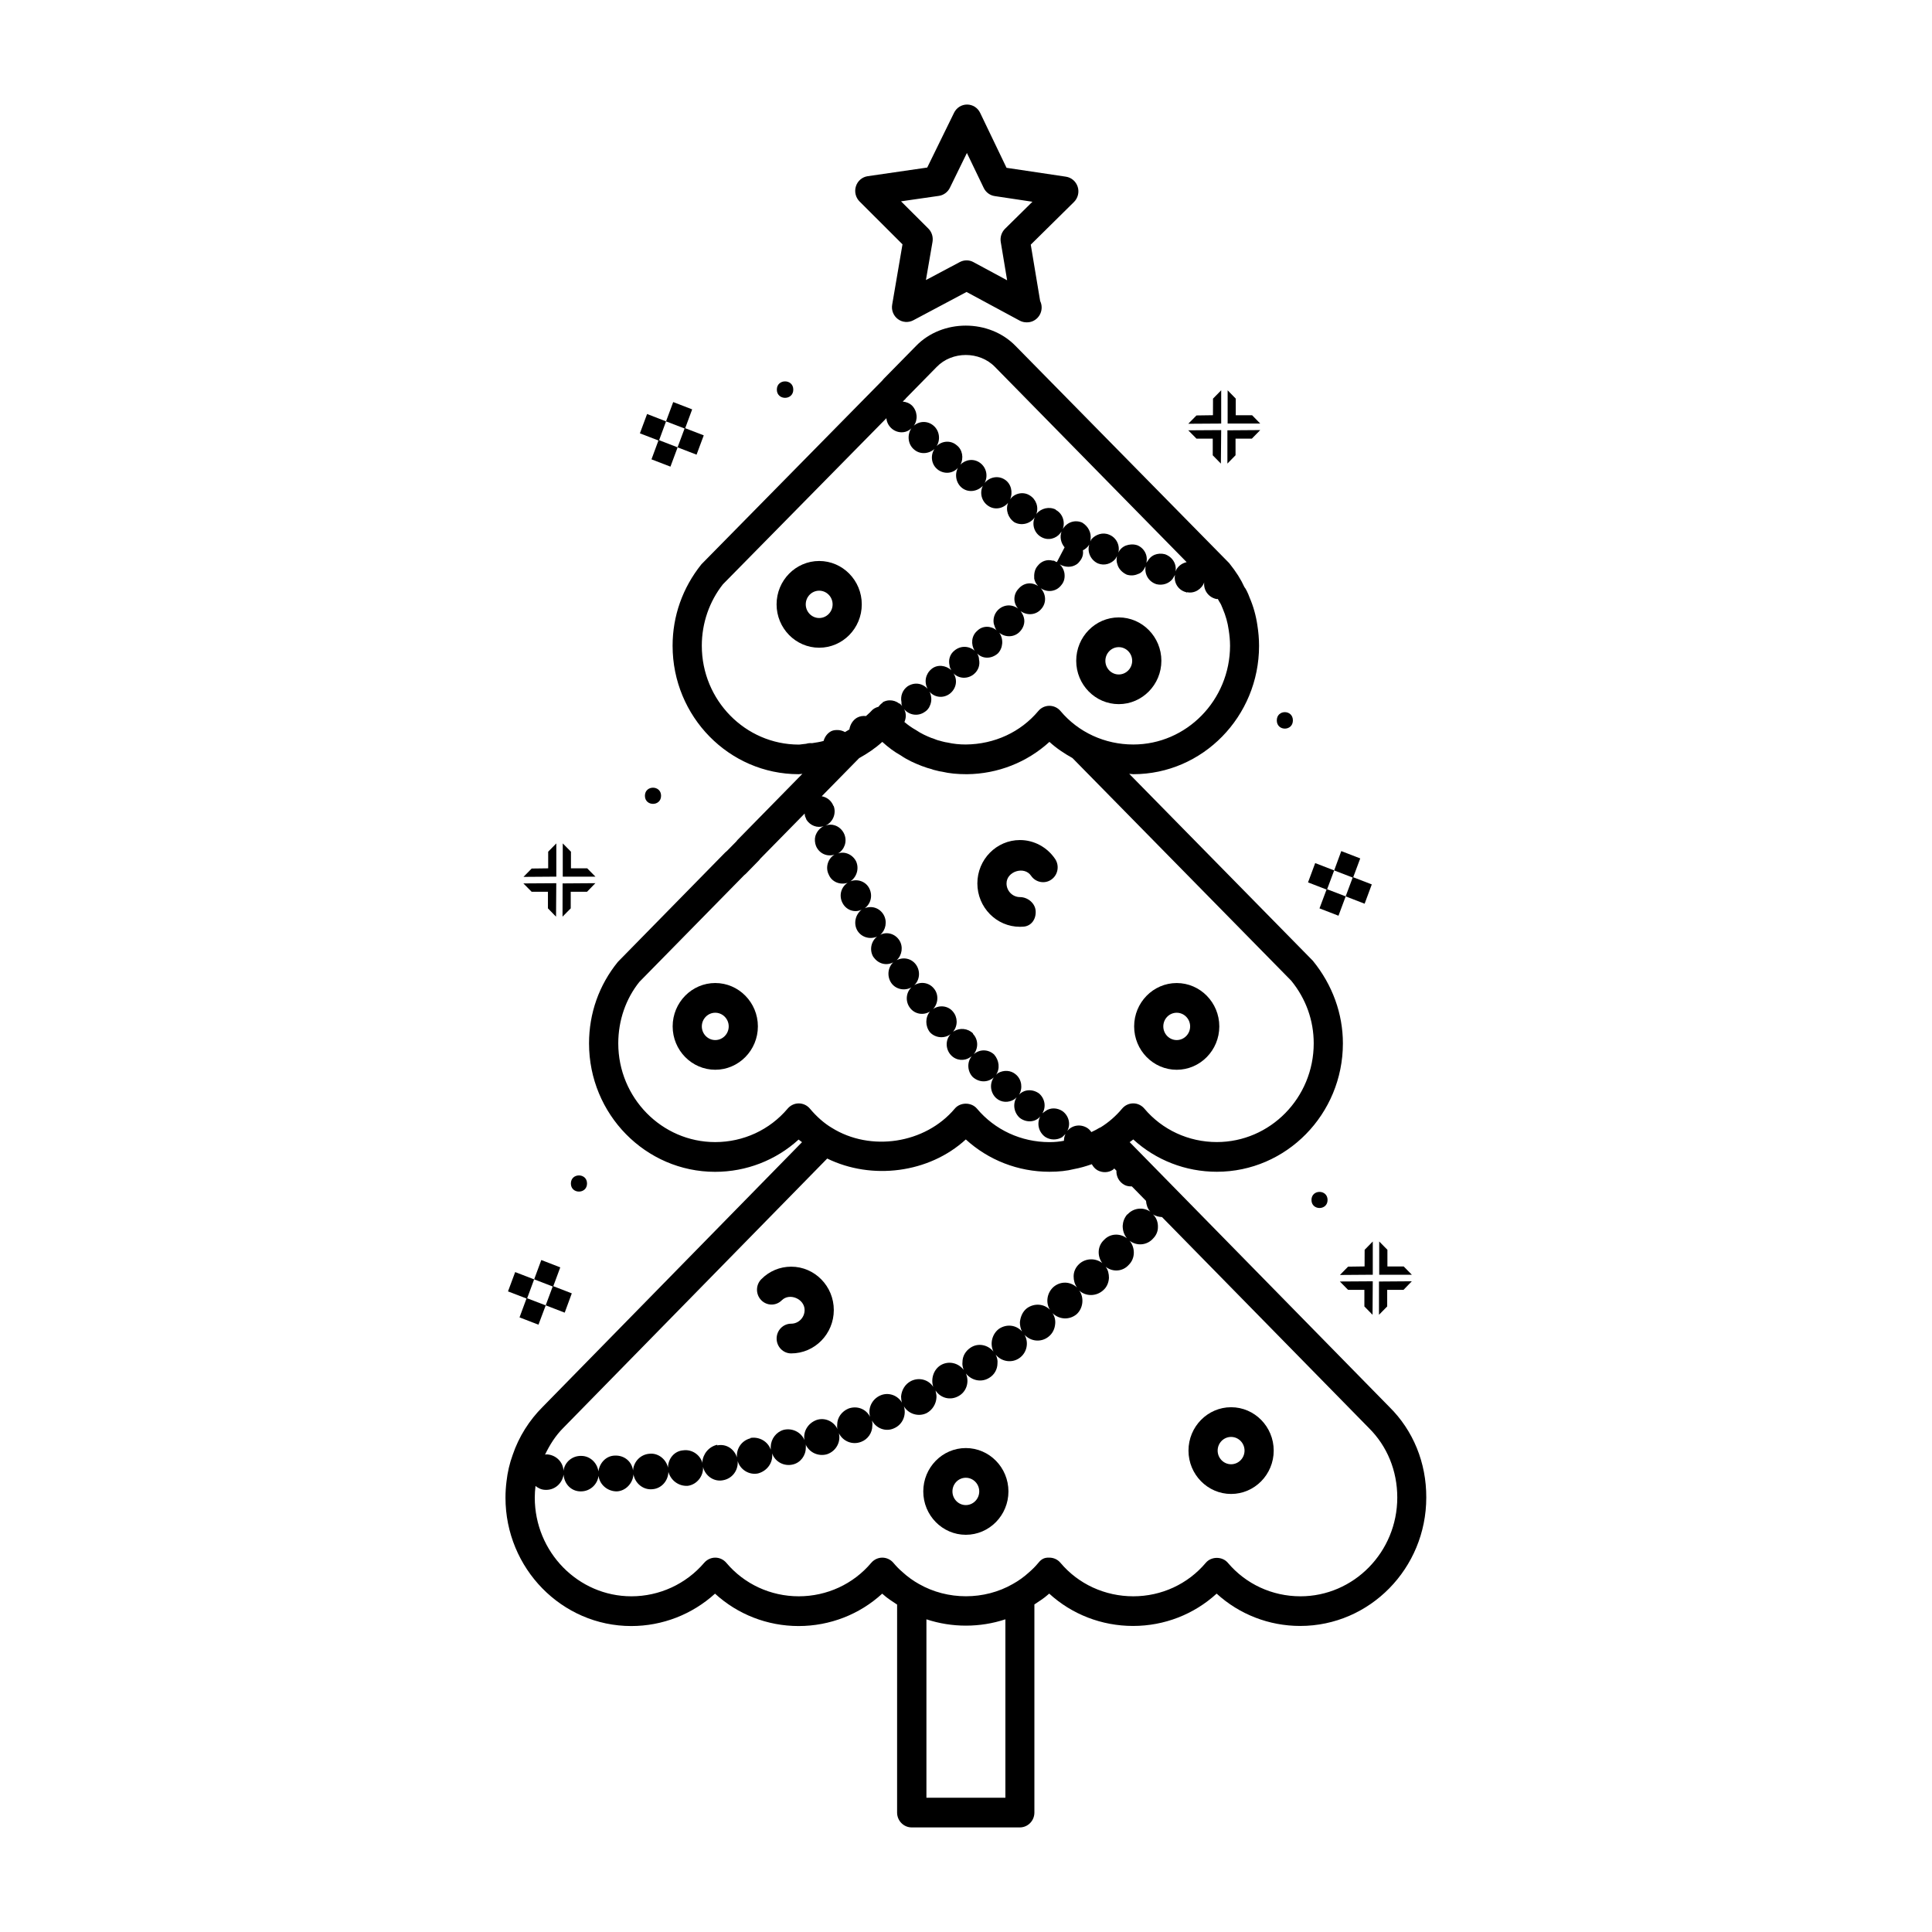 <?xml version="1.0" encoding="UTF-8"?>
<!-- Uploaded to: ICON Repo, www.svgrepo.com, Generator: ICON Repo Mixer Tools -->
<svg fill="#000000" width="800px" height="800px" version="1.1" viewBox="144 144 512 512" xmlns="http://www.w3.org/2000/svg">
 <g>
  <path d="m383.17 208.75-2.731 15.973c-0.262 1.473 0.332 2.969 1.52 3.848 1.172 0.875 2.746 1 4.062 0.316l14.129-7.512 14.074 7.59c0.574 0.309 1.188 0.457 1.812 0.457 0.047-0.008 0.109 0 0.148 0 2.133 0 3.863-1.762 3.863-3.938 0-0.613-0.141-1.195-0.395-1.715l-2.488-14.934 11.438-11.289c1.062-1.047 1.457-2.613 1-4.039-0.457-1.426-1.66-2.465-3.117-2.684l-15.742-2.352-6.992-14.562c-0.641-1.348-1.98-2.195-3.453-2.203h-0.016c-1.465 0-2.801 0.844-3.449 2.18l-7.109 14.516-15.77 2.289c-1.457 0.211-2.676 1.25-3.125 2.668-0.457 1.426-0.078 2.992 0.969 4.039zm9.652-12.844c1.242-0.18 2.34-0.984 2.906-2.141l4.512-9.227 4.457 9.258c0.551 1.164 1.645 1.977 2.891 2.164l10.02 1.504-7.273 7.172c-0.906 0.906-1.332 2.211-1.125 3.488l1.691 10.156-8.949-4.824c-0.551-0.309-1.172-0.457-1.793-0.457s-1.234 0.148-1.801 0.449l-8.98 4.769 1.754-10.156c0.203-1.273-0.195-2.582-1.109-3.488l-7.242-7.219z"/>
  <path d="m512.19 516.85-68.816-70.172c0.316-0.262 0.645-0.434 0.953-0.715 5.992 5.488 13.855 8.566 22.145 8.566 18.43 0 33.41-15.266 33.41-34.031 0-7.809-2.746-15.492-7.965-21.891l-48.664-49.539c0.363 0.008 0.715 0.102 1.078 0.102 18.383 0 33.332-15.266 33.332-34.031 0-1.844-0.172-3.691-0.441-5.398-0.363-2.566-1.086-5.117-2.055-7.352-0.449-1.258-1.023-2.387-1.402-2.832-0.891-1.977-2.117-3.938-4.016-6.32l-56.586-57.527c-6.977-7.219-19.461-7.211-26.41-0.023l-8.543 8.691c-0.133 0.141-0.27 0.301-0.395 0.465l-47.934 48.703c-5 6.242-7.637 13.715-7.637 21.594 0 18.766 14.98 34.031 33.41 34.031 0.332 0 0.652-0.078 0.984-0.094l-17.051 17.375c-0.164 0.164-0.309 0.34-0.441 0.527l-2.465 2.504c-0.18 0.133-0.355 0.285-0.512 0.449l-28.418 28.969c-5 6.148-7.652 13.625-7.652 21.617 0 18.766 14.98 34.031 33.41 34.031 8.273 0 16.137-3.078 22.129-8.551 0.293 0.277 0.605 0.434 0.906 0.691l-68.715 70.141c-3.574 3.551-6.344 7.965-7.941 12.676-0.844 2.305-1.387 4.66-1.66 7.102-0.172 1.395-0.27 2.793-0.27 4.281 0 18.766 14.949 34.031 33.34 34.031 8.25 0 16.145-3.086 22.191-8.582 6 5.496 13.871 8.582 22.152 8.582s16.168-3.086 22.152-8.582c0.078 0.062 0.156 0.133 0.227 0.195 1.156 1.062 2.465 1.852 3.723 2.699l-0.004 55.117c0 2.172 1.738 3.938 3.863 3.938h28.66c2.133 0 3.863-1.762 3.863-3.938v-55.152c1.234-0.836 2.512-1.613 3.621-2.613 0.109-0.086 0.188-0.172 0.301-0.262 6.008 5.496 13.902 8.574 22.23 8.574 8.289 0 16.145-3.078 22.145-8.566 6.008 5.488 13.871 8.566 22.145 8.566 18.43 0 33.41-15.266 33.41-34.031 0.035-9.227-3.461-17.773-9.789-24.016zm-67.867-175.55c-7.519 0-14.555-3.234-19.285-8.879-0.738-0.875-1.812-1.371-2.945-1.371s-2.203 0.504-2.93 1.379c-4.676 5.574-11.602 8.801-19.207 8.871-1.707 0-3.258-0.156-4.938-0.535-0.316-0.047-0.582-0.078-0.859-0.164-0.172-0.062-0.379-0.109-0.566-0.141-0.18-0.062-0.348-0.109-0.512-0.148-0.59-0.117-1.219-0.371-1.812-0.613-0.148-0.062-0.301-0.109-0.473-0.148-1.227-0.488-2.637-1.109-4.109-2.109-1.031-0.574-2.039-1.281-3.008-2.102 0.473-1.078 0.512-2.305-0.062-3.387 1.301 1.559 3.621 1.969 5.406 0.738 0.551-0.332 0.891-0.738 1.203-1.227 0.488-0.906 0.723-1.969 0.488-3.039-0.078-0.41-0.164-0.73-0.41-1.148 1.301 1.559 3.621 1.891 5.391 0.574 1.699-1.316 2.18-3.606 0.977-5.414 1.441 1.48 3.769 1.559 5.391 0.242 1.281-1.062 1.691-2.535 1.379-3.938 0-0.566-0.164-0.984-0.488-1.559 1.449 1.48 3.769 1.48 5.473 0 1.363-1.395 1.605-3.769 0.395-5.496 1.621 1.316 3.961 1.227 5.391-0.242 0.984-0.984 1.473-2.379 1.141-3.691-0.156-0.652-0.488-1.227-0.875-1.801 1.691 1.227 4.016 1.07 5.391-0.488 1.535-1.645 1.371-4.023-0.078-5.582 1.762 1.227 4.102 0.906 5.391-0.73 0.961-1.07 1.055-2.297 0.883-3.363-0.164-0.82-0.551-1.559-1.203-2.211 1.457 0.82 3.07 0.82 4.273 0.086 0.473-0.242 0.805-0.652 1.117-1.07 0.637-0.805 0.875-1.77 0.723-2.746 0.668-0.348 1.266-0.828 1.691-1.52-0.629 1.969 0.426 4.188 2.348 5.008 1.684 0.652 3.465 0.086 4.582-1.227 0.164-0.242 0.262-0.488 0.41-0.738-0.148 0.738-0.148 1.48 0.094 2.133 0.316 1.227 1.266 2.211 2.488 2.785 1.047 0.332 2.086 0.242 2.977-0.164 0.891-0.25 1.52-0.984 1.93-1.891 0 0 0-0.086 0.094-0.086-0.332 2.047 0.805 4.023 2.883 4.676 1.613 0.402 3.305-0.164 4.266-1.395 0.242-0.332 0.41-0.738 0.652-1.07-0.41 2.047 0.891 4.102 2.977 4.59 0 0 0.07 0.078 0.164 0.078l0.094-0.078c1.914 0.41 3.856-0.82 4.496-2.621-0.234 2.055 1.133 4.016 3.305 4.434 0.109 0.016 0.188-0.039 0.301-0.031 0.141 0.25 0.27 0.449 0.395 0.715 0.348 0.504 0.605 1.016 0.922 1.875 0.77 1.812 1.301 3.676 1.566 5.598 0.211 1.355 0.363 2.785 0.363 4.219-0.035 14.426-11.535 26.164-25.645 26.164zm-60.234-91.766 8.148-8.297c4.062-4.203 11.344-4.227 15.453 0.016l50.781 51.719c-1.316 0.301-2.465 1.172-2.961 2.488 0.395-2.047-0.883-3.938-2.816-4.59-0.961-0.242-1.93-0.164-2.731 0.164-0.574 0.25-1.133 0.652-1.535 1.227-0.242 0.332-0.41 0.574-0.637 0.906 0.488-1.969-0.566-3.938-2.418-4.676-1.055-0.332-2.102-0.242-2.992 0.086-0.867 0.332-1.598 0.984-2.008 1.883 0.488-1.969-0.551-4.016-2.418-4.754-1.707-0.738-3.543-0.078-4.676 1.148-0.164 0.242-0.227 0.41-0.324 0.652 0.031-0.133 0.016-0.262 0.031-0.395l0.062-0.102-0.047-0.047c0.277-1.777-0.613-3.496-2.211-4.465-1.859-0.82-4.031-0.164-5.148 1.723 0.715-1.969-0.086-4.18-1.852-5.086v-0.086c-1.77-0.898-3.863-0.332-5.078 1.062 0 0 0 0.164-0.094 0.164 0.73-1.891-0.07-4.016-1.762-5.008-1.691-1.062-4.031-0.566-5.164 1.07 0.805-1.891 0.262-4.18-1.434-5.25-1.785-1.148-4.031-0.652-5.328 0.906 0.969-1.801 0.488-4.102-1.203-5.328-1.691-1.234-3.863-0.906-5.219 0.488 0.961-1.723 0.551-4.023-0.984-5.164-1.598-1.395-3.938-1.148-5.312 0.242 1.039-1.637 0.82-4.016-0.805-5.414-1.52-1.316-3.699-1.316-5.234 0 1.133-1.559 0.961-3.856-0.473-5.328-0.691-0.652-1.566-0.992-2.465-1.062l0.379-0.379c0.188-0.137 0.34-0.316 0.473-0.516zm-54.105 65.605c0-6.055 2.039-11.801 5.598-16.297l41.188-41.84 2.133-2.172c0.078 0.953 0.496 1.867 1.234 2.582 1.527 1.48 3.945 1.559 5.391 0.086-1.203 1.801-0.891 4.266 0.652 5.574 1.535 1.395 3.856 1.309 5.473-0.086-1.133 1.637-0.883 4.102 0.82 5.414l0.078 0.078c1.691 1.227 3.945 1.062 5.312-0.496-0.961 1.801-0.488 4.188 1.203 5.414 1.691 1.227 4.016 0.82 5.391-0.652-0.875 1.801-0.395 4.102 1.457 5.328 1.684 1.148 3.953 0.738 5.234-0.82-0.723 1.891 0 4.016 1.691 5.164 1.852 0.984 4.188 0.41 5.383-1.316-0.867 1.969-0.07 4.266 1.785 5.25 1.77 0.984 3.863 0.41 5-1.07 0.156-0.164 0.156-0.242 0.316-0.41-0.543 1.402-0.172 3.039 0.805 4.18l-2.008 3.848c-0.078 0.086-0.078 0.086-0.164 0-0.078 0-0.156 0-0.227-0.078-0.25-0.164-0.41-0.25-0.645-0.25l-0.102 0.012c-1.457-0.402-2.977 0.086-3.945 1.316-0.883 0.984-1.039 2.219-0.961 3.449 0.148 0.738 0.488 1.395 1.039 1.969-1.691-1.148-3.777-0.906-5.141 0.652-1.473 1.48-1.535 3.769-0.164 5.328-1.613-1.227-3.777-1.148-5.312 0.332-1.055 1.062-1.371 2.465-1.133 3.684 0.234 0.574 0.332 1.227 0.723 1.723-1.449-1.227-3.699-1.309-5.141 0.164-1.535 1.316-1.691 3.606-0.652 5.25-1.52-1.316-3.699-1.395-5.312-0.078-1.289 0.984-1.684 2.535-1.355 3.938 0 0.488 0.316 0.984 0.473 1.316-1.379-1.316-3.699-1.637-5.242-0.332-1.598 1.316-2.008 3.441-1.039 5.25-1.457-1.559-3.543-1.801-5.312-0.652-1.363 0.984-1.93 2.629-1.613 4.188v0.496c0.078 0.164 0.078 0.41 0.25 0.574-0.25-0.242-0.496-0.496-0.645-0.652-0.164-0.078-0.164-0.078-0.262-0.078-0.723-0.582-1.598-0.82-2.402-0.82h-0.094c-0.551 0-1.273 0.164-1.93 0.574h0.164c-0.488 0.316-0.859 0.699-1.172 1.125-0.746 0.203-1.426 0.551-1.922 1.148-0.426 0.496-0.93 0.859-1.387 1.316-0.805-0.086-1.613 0.016-2.371 0.434-1.078 0.613-1.844 1.828-2.031 3.117-0.379 0.242-0.77 0.48-1.156 0.691-0.676-0.363-1.418-0.574-2.195-0.535-0.488 0-1.047 0.086-1.527 0.332-1.008 0.559-1.66 1.504-1.961 2.566-1.008 0.27-2.039 0.434-3.062 0.582-0.512-0.047-1.047 0-1.574 0.164-0.164 0.008-0.332 0.047-0.496 0.055v-0.008c-0.016 0-0.016 0.008-0.016 0.008-0.488 0.023-0.953 0.156-1.441 0.156-14.148-0.023-25.68-11.762-25.68-26.184zm47.832 25.469c1.598 1.465 3.227 2.66 4.824 3.543 1.953 1.348 3.992 2.211 5.738 2.883 0.109 0.039 0.227 0.078 0.363 0.117 0.605 0.234 1.266 0.465 2.086 0.66 0.34 0.148 0.805 0.277 1.234 0.363 0.59 0.172 1.148 0.285 1.574 0.332 1.93 0.457 4.016 0.668 6.606 0.668 8.195-0.078 15.949-3.156 21.867-8.566 1.852 1.699 3.938 3.078 6.109 4.289l57.977 59.008c3.898 4.785 5.953 10.523 5.953 16.594 0 14.422-11.516 26.16-25.688 26.16-7.453 0-14.461-3.234-19.207-8.879-0.746-0.875-1.812-1.371-2.93-1.371-1.133 0-2.203 0.504-2.945 1.379-1.629 1.953-3.59 3.668-5.676 4.953-0.227 0.094-0.457 0.203-0.684 0.34-0.566 0.371-1.203 0.621-1.801 0.938-0.301-0.441-0.668-0.836-1.133-1.125-1.77-1.062-3.945-0.738-5.242 0.82 0.969-1.801 0.41-4.023-1.273-5.25-1.379-0.906-3.141-0.984-4.434-0.078-0.332 0.242-0.566 0.41-0.898 0.652 1.07-1.723 0.645-3.938-0.875-5.25-1.691-1.227-3.945-1.148-5.312 0.324 1.039-1.715 0.723-4.016-0.805-5.328-1.379-1.234-3.305-1.234-4.754-0.41-0.234 0.164-0.41 0.332-0.551 0.496 1.117-1.637 0.867-3.848-0.496-5.414-1.52-1.395-3.769-1.48-5.391-0.078 1.281-1.637 1.203-3.938-0.234-5.414 0.07-0.078 0.07-0.078 0.07-0.078-1.449-1.395-3.527-1.559-5.141-0.574 0 0-0.078 0.086-0.164 0.086 1.301-1.559 1.219-3.856-0.07-5.328-1.281-1.559-3.629-1.801-5.242-0.652 1.379-1.48 1.543-3.856 0.242-5.414-1.281-1.637-3.551-1.969-5.234-0.898 1.465-1.395 1.684-3.691 0.496-5.414-1.219-1.723-3.394-2.133-5.156-1.227 1.449-1.316 1.77-3.606 0.723-5.25-1.133-1.801-3.387-2.379-5.07-1.473 1.449-1.234 1.93-3.527 0.883-5.328-1.055-1.801-3.133-2.465-4.992-1.723 1.598-1.148 2.164-3.363 1.203-5.25-0.891-1.801-3.07-2.621-5-1.883 1.691-1.148 2.34-3.371 1.52-5.25-0.875-1.801-2.977-2.785-4.809-2.133 1.676-0.977 2.488-3.109 1.676-5.078-0.473-1.148-1.457-2.047-2.582-2.379-0.723-0.242-1.598-0.242-2.402 0.078 1.93-0.898 2.898-3.117 2.172-5.164l-0.094-0.086c-0.543-1.387-1.738-2.297-3.086-2.527l9.918-10.102c2.199-1.223 4.277-2.609 6.137-4.309zm-25.074 97.18c-4.754 5.644-11.754 8.879-19.207 8.879-14.152 0-25.688-11.738-25.688-26.16 0-6.133 2.039-11.871 5.598-16.297l27.789-28.293c0.172-0.133 0.348-0.277 0.504-0.441l3.289-3.363c0.156-0.148 0.293-0.316 0.41-0.496l11.816-12.027c0.031 0.27 0.016 0.535 0.109 0.805 0.078 0.078 0.078 0.242 0.164 0.332 0.078 0.25 0.148 0.41 0.234 0.574 0.969 1.473 2.816 2.211 4.512 1.637-1.133 0.574-1.852 1.559-2.188 2.629-0.234 0.82-0.148 1.801 0.164 2.621 0.82 1.969 2.898 2.953 4.902 2.297-1.77 1.07-2.488 3.449-1.504 5.336 0.789 1.891 2.969 2.785 4.984 2.133-1.785 1.148-2.348 3.441-1.363 5.328 0.953 1.891 3.195 2.707 5.062 1.801-1.676 1.316-2.172 3.684-1.141 5.496 1.062 1.801 3.305 2.465 5.25 1.637-1.613 1.227-2.094 3.606-0.977 5.414l0.094 0.086c1.203 1.715 3.379 2.289 5.156 1.309-1.465 1.402-1.691 3.769-0.496 5.496 1.219 1.715 3.551 2.133 5.312 1.148-1.449 1.395-1.676 3.769-0.316 5.496 1.281 1.637 3.543 1.969 5.234 0.906-1.281 1.559-1.281 3.856 0 5.496 1.457 1.559 3.863 1.723 5.481 0.496-1.441 1.543-1.363 4.004 0.086 5.555 1.371 1.48 3.543 1.645 5.07 0.574 0.164-0.086 0.242-0.164 0.41-0.242-1.281 1.559-1.133 4.023 0.324 5.496 1.699 1.48 3.938 1.48 5.551 0.086-1.203 1.723-0.891 4.102 0.645 5.496 1.379 1.227 3.305 1.227 4.754 0.332 0.234-0.164 0.395-0.332 0.645-0.574-1.133 1.891-0.645 4.18 0.875 5.496 1.77 1.316 4.102 1.148 5.391-0.41-0.953 1.801-0.488 4.102 1.301 5.414 1.371 0.898 3.133 0.898 4.512 0.078 0.316-0.242 0.551-0.574 0.875-0.82-0.293 0.551-0.395 1.156-0.41 1.777-1.164 0.219-2.379 0.355-3.863 0.355-7.453 0-14.461-3.234-19.191-8.879-1.488-1.754-4.426-1.738-5.871 0-7.848 9.32-22.348 11.516-32.637 5.062-1.945-1.148-4-2.953-5.762-5.062-0.738-0.875-1.812-1.379-2.945-1.379-1.125-0.008-2.195 0.496-2.945 1.371zm10.477 13.238c11.785 5.762 26.953 3.906 36.73-5.062 6.008 5.488 13.871 8.566 22.145 8.566 2.535 0 4.699-0.242 6.551-0.715 1.629-0.293 3.164-0.754 4.699-1.289 0.348 0.629 0.82 1.211 1.488 1.598 1.363 0.738 2.898 0.652 4.016-0.078 0.195-0.078 0.285-0.27 0.441-0.387l0.574 0.582c-0.078 1.551 0.723 3.055 2.211 3.816 0.605 0.293 1.234 0.371 1.875 0.348l3.754 3.832c0.094 1.039 0.387 2.055 1.141 2.867-1.938-1.309-4.512-0.984-6.047 0.738h-0.086c-0.805 0.984-1.125 1.969-1.188 3.031 0 1.148 0.316 2.297 1.117 3.281-1.848-1.383-4.43-1.305-6.047 0.426-1.77 1.637-1.859 4.266-0.488 6.148-1.785-1.395-4.426-1.316-6.109 0.242-0.969 0.906-1.473 2.047-1.473 3.281 0 1.062 0.262 2.047 0.891 2.953-1.77-1.645-4.344-1.723-6.203-0.164-1.762 1.559-2.164 4.18-0.961 6.07-1.598-1.637-4.18-1.801-6.109-0.41-1.141 0.898-1.691 2.211-1.859 3.691 0 0.82 0.164 1.723 0.559 2.465-1.527-1.723-4.016-2.055-6.047-0.738-1.836 1.316-2.559 3.938-1.52 6.07-1.449-1.801-4.031-2.379-6.039-1.062-1.379 0.906-2.172 2.297-2.172 3.856-0.094 0.652 0.078 1.395 0.316 2.047-1.371-1.801-3.856-2.465-5.961-1.316-2.008 1.148-2.801 3.691-2.102 5.824-1.203-1.891-3.699-2.621-5.871-1.559-1.598 0.82-2.496 2.379-2.652 4.102 0 0.574 0.078 1.148 0.234 1.637-1.133-1.969-3.621-2.867-5.785-1.883-2.172 0.984-3.305 3.363-2.66 5.66-1.055-2.133-3.465-3.031-5.723-2.211-1.77 0.738-2.992 2.371-2.992 4.258 0 0.418-0.078 0.738 0.094 1.234-0.969-2.133-3.387-3.195-5.551-2.465-2.266 0.82-3.629 3.039-3.219 5.328-0.883-2.133-3.297-3.281-5.566-2.699-1.93 0.574-3.305 2.379-3.371 4.434v0.82c-0.738-2.211-3.062-3.519-5.398-3.117 0.07 0.078 0.07 0.078 0.07 0.078-2.34 0.574-3.84 2.699-3.621 5.086-0.723-2.289-2.898-3.684-5.219-3.195v-0.164c-2.266 0.496-3.801 2.457-3.953 4.59 0 0.078 0.07 0.324 0.07 0.41-0.551-2.297-2.801-3.856-5.141-3.527-2.34 0.164-4.031 2.211-4.031 4.59-0.488-2.211-2.582-3.938-4.902-3.684-2.348 0.164-4.195 2.047-4.367 4.426-0.316-2.379-2.32-4.023-4.738-3.938-2.34 0-4.117 1.891-4.434 4.188-0.316-2.297-2.25-4.102-4.512-4.102-2.418-0.086-4.426 1.637-4.746 3.938-0.086-2.297-1.945-4.18-4.359-4.344-0.172-0.008-0.348 0.047-0.527 0.062 1.234-2.574 2.769-5.016 4.801-7.047zm26.293 169.39v-47.281c6.769 2.242 14.199 2.234 20.926 0v47.281zm99.094-53.379c-7.453 0-14.445-3.234-19.207-8.871-1.473-1.754-4.402-1.738-5.856 0-4.754 5.644-11.754 8.871-19.207 8.871-7.519 0-14.555-3.234-19.301-8.871-0.723-0.875-1.801-1.371-2.93-1.371-1.465-0.078-2.219 0.504-2.945 1.395-0.738 0.891-1.488 1.652-2.434 2.473-1.348 1.227-2.785 2.266-4.328 3.117-7.519 4.32-17.277 4.352-24.898-0.023-1.512-0.844-2.961-1.883-4.352-3.156-0.891-0.762-1.629-1.527-2.387-2.426-0.738-0.875-1.812-1.379-2.93-1.379h-0.016c-1.117 0-2.18 0.496-2.93 1.371-4.754 5.637-11.754 8.871-19.207 8.871-7.453 0-14.453-3.234-19.191-8.871-0.738-0.867-1.793-1.371-2.93-1.371h-0.016c-1.117 0-2.164 0.496-2.914 1.348-4.824 5.652-11.879 8.895-19.293 8.895-14.129 0-25.617-11.738-25.617-26.16 0-1.047 0.078-2.031 0.195-3.078 0.723 0.574 1.551 0.992 2.527 1.023 2.426 0.164 4.512-1.559 4.922-4.023 0.164 2.465 2.016 4.434 4.512 4.434h0.078c2.418 0 4.352-1.801 4.668-4.102 0.316 2.379 2.418 4.102 4.824 4.102 2.34-0.086 4.273-2.133 4.434-4.512 0.41 2.379 2.582 4.18 5 3.938 2.418-0.164 4.18-2.219 4.258-4.59 0.645 2.289 2.731 3.848 5.141 3.691 2.434-0.332 4.195-2.629 4.031-5.008 0.574 2.379 2.914 4.023 5.312 3.527 2.266-0.41 3.801-2.297 3.883-4.512v-0.566c0.645 2.297 3.062 3.769 5.391 3.273 2.418-0.652 4.031-2.867 3.715-5.328 0.805 2.297 3.211 3.527 5.535 2.953 2.023-0.488 3.402-2.379 3.402-4.434 0-0.324 0.078-0.652-0.094-0.984 0.969 2.297 3.465 3.363 5.723 2.707 2.418-0.82 3.699-3.281 3.133-5.574 1.062 2.133 3.551 3.195 5.887 2.297 1.77-0.652 2.977-2.379 2.977-4.266 0.086-0.488 0-0.906-0.078-1.395 1.039 2.047 3.621 3.117 5.871 2.047 2.258-0.984 3.297-3.519 2.574-5.816 1.203 2.047 3.863 2.875 6.039 1.801 1.543-0.82 2.488-2.465 2.582-4.023 0.078-0.652-0.094-1.227-0.234-1.961 1.355 2.047 3.938 2.707 6.109 1.473 2.102-1.148 2.914-3.769 1.93-5.984 1.535 1.891 4.117 2.465 6.203 1.148 1.379-0.82 2.172-2.297 2.172-3.856 0.086-0.738-0.078-1.473-0.473-2.297 1.52 1.891 4.25 2.297 6.188 0.984 2.102-1.395 2.652-4.188 1.449-6.234 1.691 1.801 4.352 2.047 6.281 0.574 1.203-0.906 1.762-2.211 1.852-3.527 0.094-0.984-0.164-1.969-0.723-2.785 1.77 1.715 4.434 1.883 6.359 0.324 1.777-1.559 2.094-4.426 0.738-6.312 1.762 1.637 4.574 1.559 6.352-0.078 0.969-0.82 1.457-2.055 1.52-3.281 0-1.062-0.234-2.133-0.883-2.953 1.852 1.48 4.527 1.316 6.125-0.488 1.762-1.723 1.762-4.512 0.234-6.398 1.93 1.48 4.668 1.234 6.281-0.652 0.805-0.82 1.219-1.891 1.219-2.875 0.062-1.227-0.332-2.543-1.301-3.441 0.754 0.465 1.566 0.652 2.387 0.699l54.828 55.906c4.84 4.793 7.519 11.328 7.519 18.414 0 14.441-11.516 26.18-25.688 26.18z"/>
  <path d="m372.38 304.16c0-6.336-5.055-11.492-11.289-11.492-6.219 0-11.289 5.156-11.289 11.492s5.07 11.492 11.289 11.492c6.242 0 11.289-5.156 11.289-11.492zm-14.848 0c0-2 1.598-3.621 3.559-3.621 1.961 0 3.559 1.629 3.559 3.621s-1.598 3.621-3.559 3.621c-1.957 0-3.559-1.629-3.559-3.621z"/>
  <path d="m440.48 307.62c-6.219 0-11.273 5.156-11.273 11.492 0 6.336 5.055 11.492 11.273 11.492s11.297-5.156 11.297-11.492c0-6.336-5.078-11.492-11.297-11.492zm0 15.121c-1.961 0-3.543-1.629-3.543-3.621 0-1.992 1.582-3.621 3.543-3.621 1.961 0 3.559 1.629 3.559 3.621 0 1.992-1.598 3.621-3.559 3.621z"/>
  <path d="m414.3 389.61c0.125 0 0.859-0.031 0.984-0.039 2.055-0.195 3.289-1.984 3.18-4.094-0.094-2.102-2.102-3.738-4.164-3.738-1.961 0-3.559-1.629-3.559-3.621 0-3.188 4.707-4.691 6.504-2.031 1.219 1.793 3.652 2.234 5.375 1.008 1.762-1.227 2.195-3.684 0.992-5.473-2.117-3.125-5.598-5-9.312-5-6.234 0-11.289 5.156-11.289 11.492 0 6.34 5.055 11.496 11.289 11.496z"/>
  <path d="m455.84 427.5c6.211 0 11.289-5.156 11.289-11.492 0-6.336-5.078-11.492-11.289-11.492-6.219 0-11.281 5.156-11.281 11.492 0 6.336 5.062 11.492 11.281 11.492zm0-15.113c1.961 0 3.559 1.629 3.559 3.621 0 2-1.598 3.621-3.559 3.621-1.969 0-3.551-1.629-3.551-3.621 0-2 1.582-3.621 3.551-3.621z"/>
  <path d="m333.55 404.51c-6.219 0-11.289 5.156-11.289 11.492s5.07 11.492 11.289 11.492 11.297-5.156 11.297-11.492-5.078-11.492-11.297-11.492zm0 15.117c-1.961 0-3.559-1.629-3.559-3.621 0-1.992 1.598-3.621 3.559-3.621 1.961 0 3.566 1.629 3.566 3.621 0 1.996-1.605 3.621-3.566 3.621z"/>
  <path d="m470.25 516.93c-6.211 0-11.289 5.156-11.289 11.492s5.078 11.492 11.289 11.492c6.234 0 11.297-5.156 11.297-11.492-0.004-6.336-5.062-11.492-11.297-11.492zm0 15.113c-1.961 0-3.559-1.629-3.559-3.621 0-2 1.598-3.621 3.559-3.621 1.969 0 3.566 1.629 3.566 3.621 0 2-1.602 3.621-3.566 3.621z"/>
  <path d="m399.95 527.75c-6.219 0-11.273 5.156-11.273 11.492 0 6.336 5.055 11.492 11.273 11.492 6.234 0 11.297-5.156 11.297-11.492-0.004-6.336-5.062-11.492-11.297-11.492zm0 15.113c-1.961 0-3.543-1.629-3.543-3.621 0-2 1.582-3.621 3.543-3.621s3.559 1.629 3.559 3.621c-0.004 1.992-1.602 3.621-3.559 3.621z"/>
  <path d="m351.19 488.58c2.055-2.047 6.039-0.355 6.039 2.59 0 2-1.598 3.621-3.559 3.621-2.133 0-3.856 1.762-3.856 3.938 0 2.172 1.73 3.938 3.856 3.938 6.234 0 11.297-5.156 11.297-11.492 0-6.336-5.062-11.492-11.297-11.492-2.992 0-5.793 1.172-7.91 3.312-1.52 1.527-1.535 4.023-0.023 5.566 1.5 1.539 3.941 1.555 5.453 0.02z"/>
  <path d="m475.82 254.04h-4.336v-4.406l-2.148-2.199v8.816h8.645z"/>
  <path d="m465.39 260.25v4.41l2.156 2.195 0.082-8.871-8.73 0.055 2.18 2.203z"/>
  <path d="m471.43 260.24h4.328l2.223-2.266-8.707 0.062v8.816l2.156-2.203z"/>
  <path d="m467.63 247.43-2.168 2.207-0.016 4.398-4.367 0.062-2.18 2.203 8.73-0.055z"/>
  <path d="m299.62 374.12h-4.312v-4.41l-2.172-2.203v8.824l8.66-0.008z"/>
  <path d="m289.21 380.33v4.398l2.148 2.203 0.062-8.871-8.719 0.055 2.188 2.207z"/>
  <path d="m295.25 380.32h4.328l2.203-2.269-8.688 0.062-0.016 8.809 2.172-2.195z"/>
  <path d="m291.43 367.51-2.156 2.195v4.41l-4.375 0.055-2.172 2.211 8.703-0.062z"/>
  <path d="m515.99 479.62h-4.312v-4.41l-2.172-2.203v8.824l8.656-0.008z"/>
  <path d="m507.74 492.43 0.055-8.875-8.723 0.055 2.176 2.207 4.328 0.008v4.398z"/>
  <path d="m511.62 485.82h4.328l2.203-2.269-8.707 0.062v8.82l2.176-2.215z"/>
  <path d="m507.8 473.01-2.156 2.203-0.016 4.402-4.375 0.062-2.16 2.203 8.707-0.062z"/>
  <path d="m500.61 381.55 5.031 1.945 1.898-5.117-4.922-1.898 1.859-4.992-5.023-1.941-1.883 5.125 4.906 1.887z"/>
  <path d="m493.68 384.73 5.031 1.945 1.91-5.125-4.918-1.891 1.863-4.988-5.027-1.945-1.898 5.117 4.906 1.895z"/>
  <path d="m287.45 477.92-1.891 5.117 4.914 1.898-1.859 4.992 5.039 1.941 1.879-5.113-4.902-1.898 1.848-4.992z"/>
  <path d="m281.68 493.12 5.019 1.938 1.922-5.117-4.918-1.883 1.848-5.008-5.023-1.934-1.902 5.117 4.902 1.887z"/>
  <path d="m323.56 262.55 5.035 1.941 1.906-5.117-4.918-1.895 1.848-4.992-5.023-1.938-1.902 5.117 4.918 1.891z"/>
  <path d="m316.65 265.73 5.023 1.934 1.906-5.113-4.906-1.891 1.836-4.992-5.023-1.953-1.906 5.125 4.914 1.891z"/>
  <path d="m354.23 247.25c0 2.906-4.359 2.906-4.359 0s4.359-2.906 4.359 0"/>
  <path d="m486.63 334.91c0 2.906-4.266 2.906-4.266 0 0-2.91 4.266-2.91 4.266 0"/>
  <path d="m495.82 462c0 2.844-4.266 2.844-4.266 0 0-2.848 4.266-2.848 4.266 0"/>
  <path d="m299.57 457.64c0 2.856-4.281 2.856-4.281 0s4.281-2.856 4.281 0"/>
  <path d="m319.19 354.89c0 2.856-4.281 2.856-4.281 0s4.281-2.856 4.281 0"/>
 </g>
</svg>